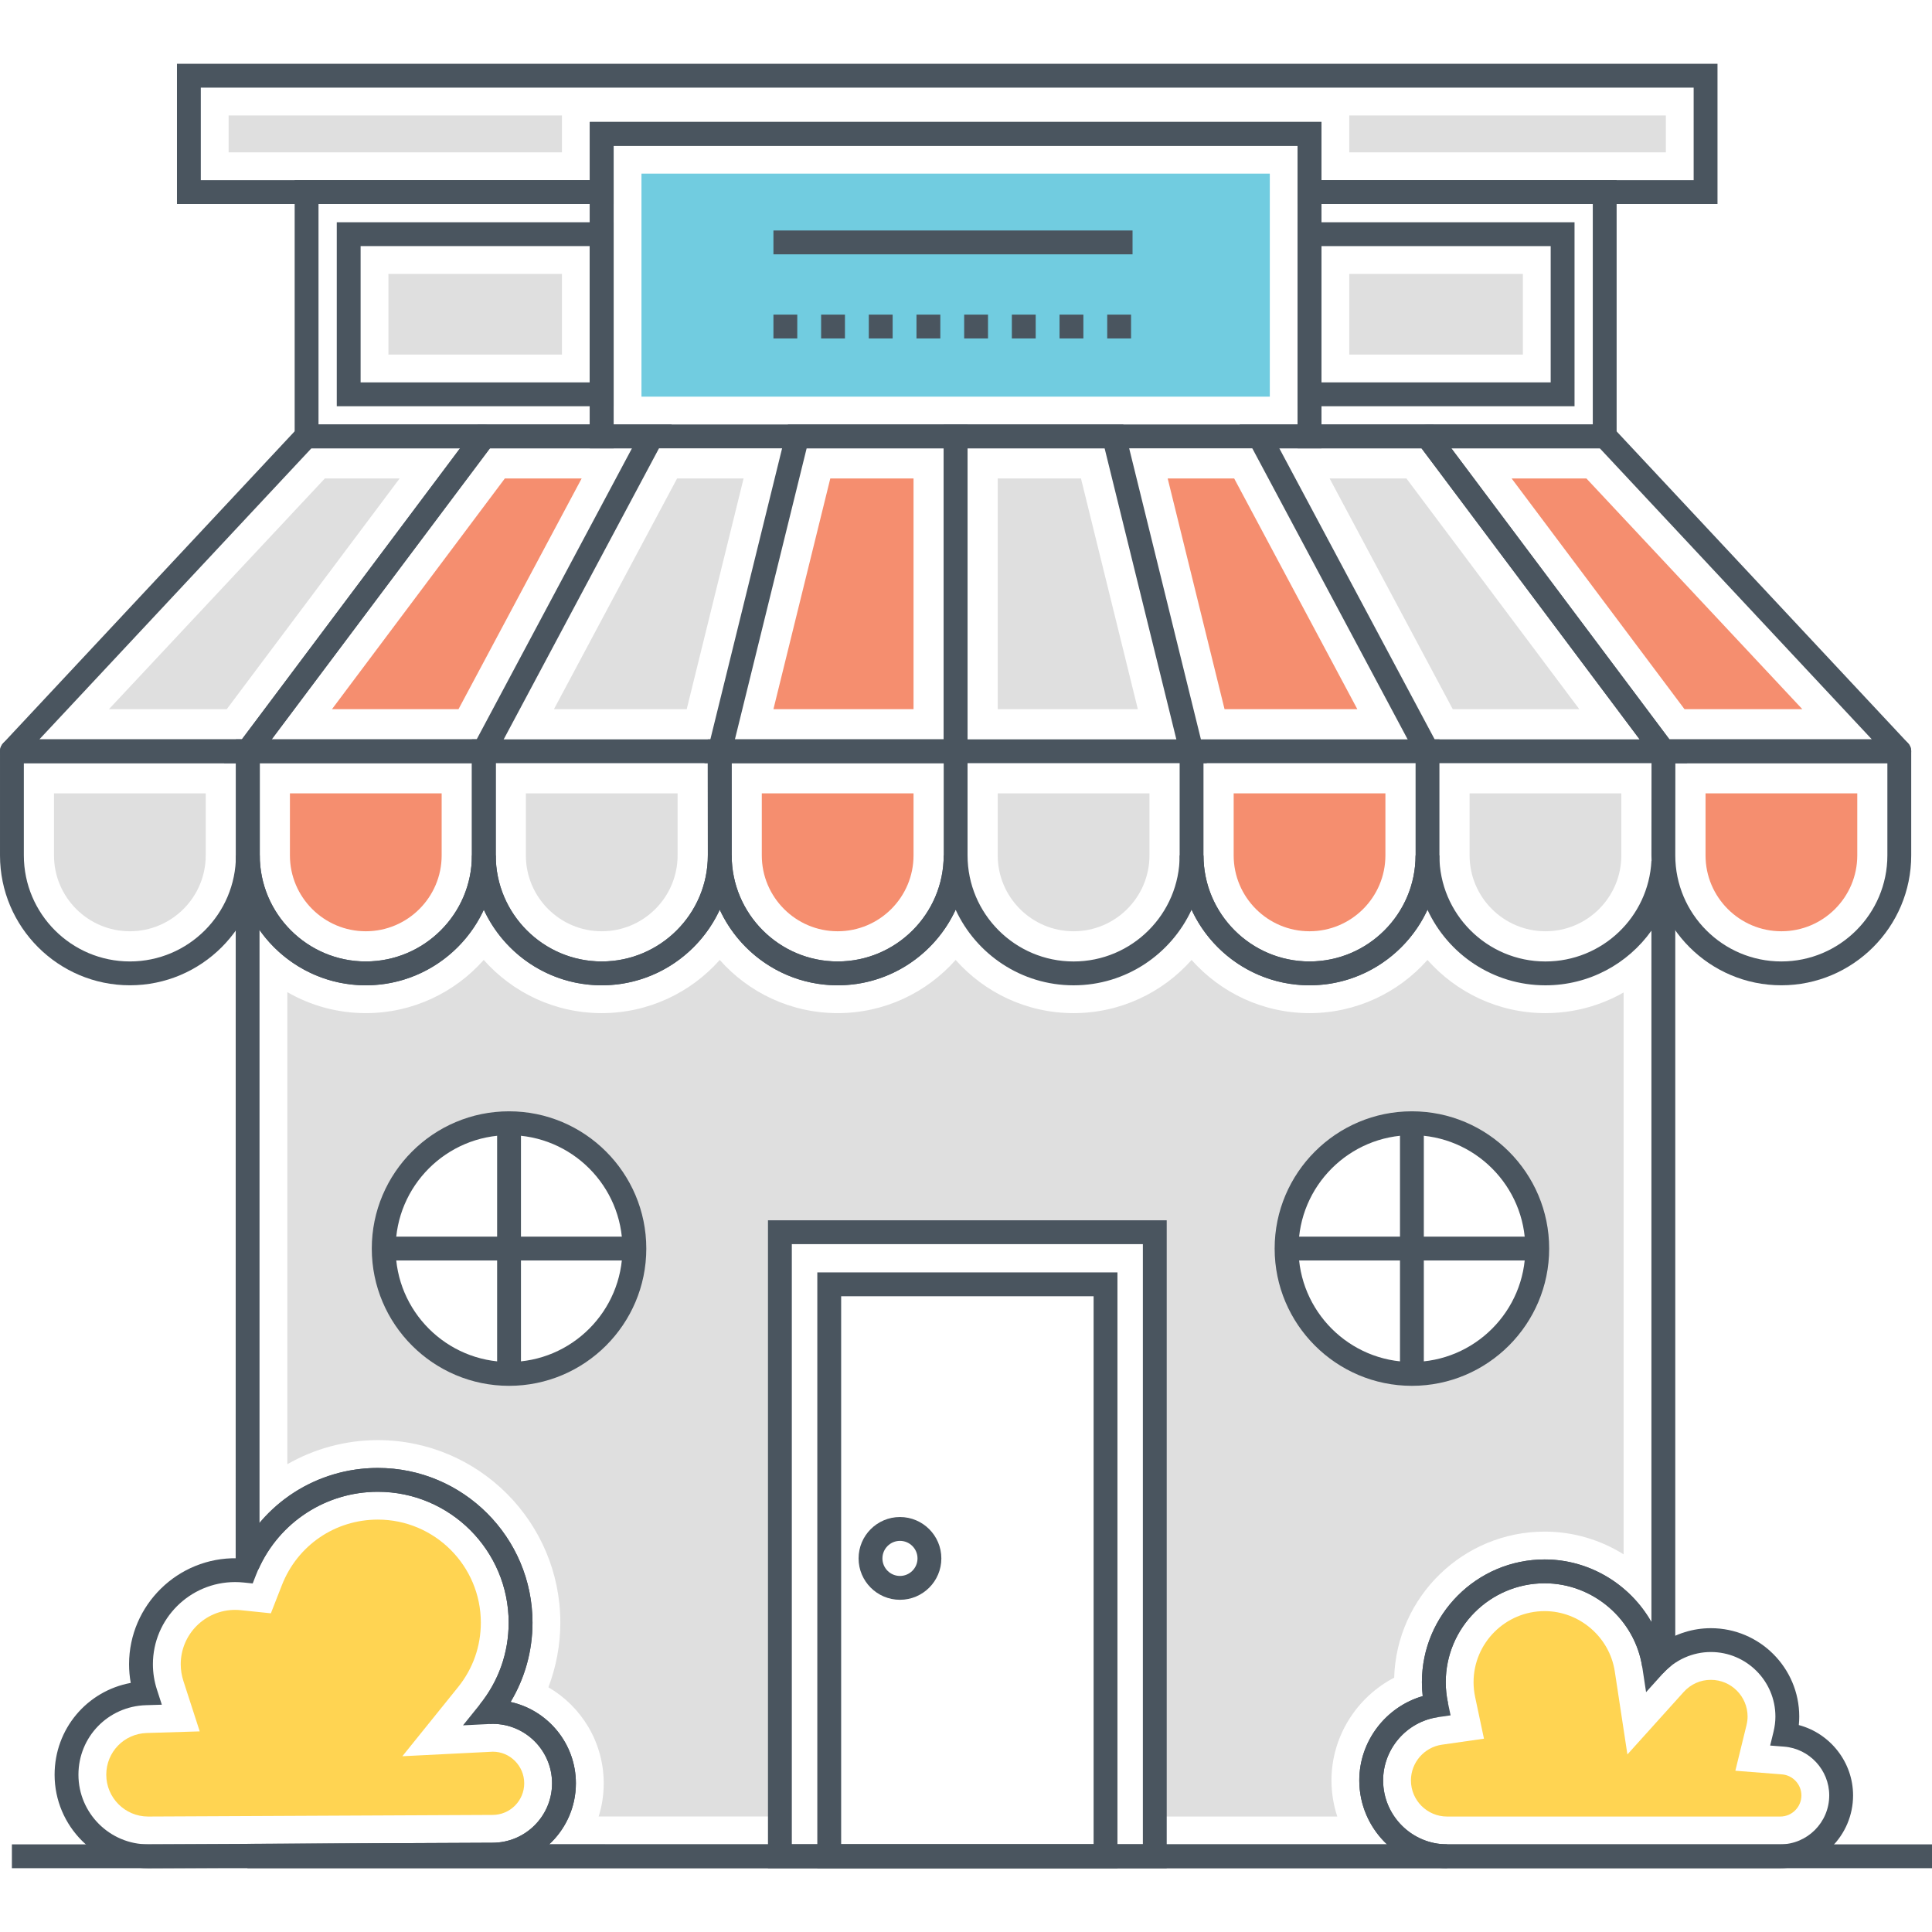 <svg xmlns="http://www.w3.org/2000/svg" xmlns:xlink="http://www.w3.org/1999/xlink" id="Layer_1" x="0px" y="0px" viewBox="0 0 512 512" style="enable-background:new 0 0 512 512;" xml:space="preserve"><style type="text/css">	.st0{fill:#4A555F;}	.st1{fill:#DFDFDF;}	.st2{fill:#FFD452;}	.st3{fill:#F58E6F;}	.st4{fill:#FFFFFF;}	.st5{fill:#71CCE0;}</style><g>	<g>		<g>			<g>				<path class="st0" d="M437.65,228.122c-0.763,14.959-13.106,26.677-28.102,26.677c-15.492,0-28.096-12.613-28.096-28.117h-6.318     c0,15.504-12.604,28.117-28.095,28.117c-15.492,0-28.096-12.613-28.096-28.117h-6.318c0,15.504-12.614,28.117-28.118,28.117     c-15.491,0-28.095-12.613-28.095-28.117h-6.318c0,15.504-12.604,28.117-28.096,28.117c-15.491,0-28.093-12.613-28.093-28.117     h-6.318c0,15.504-12.625,28.117-28.141,28.117c-15.475,0-28.067-12.613-28.067-28.117h-6.318     c0,15.504-12.616,28.117-28.124,28.117c-15.492,0-28.096-12.613-28.096-28.117h-6.318c0,0.579-0.019,1.141-0.055,1.701     L62.458,414.57l6.044,1.286c5.556-12.463,17.972-20.516,31.635-20.516c19.116,0,34.667,15.552,34.667,34.667     c0,8-2.655,15.514-7.68,21.729l2.67,5.138c0.247-0.017,0.492-0.035,0.755-0.035c8.688,0,15.755,7.067,15.755,15.754     s-7.067,15.754-15.77,15.754l-64.932,0.295l-3.145,3.285l3.159,3.159h317.877v-6.318c-9.348,0-16.954-7.605-16.954-16.954     c0-8.37,6.251-15.572,14.538-16.754l2.643-3.786c-0.387-1.822-0.584-3.663-0.584-5.471c0-14.458,11.763-26.221,26.222-26.221     c12.828,0,23.945,9.565,25.856,22.248l5.444,1.673c0.679-0.735,1.396-1.409,2.133-2.004l1.172-2.457v-210.76L437.65,228.122z      M437.646,429.859c-5.64-9.945-16.368-16.594-28.287-16.594c-17.943,0-32.54,14.597-32.54,32.539c0,1.22,0.072,2.45,0.214,3.68     c-9.776,2.833-16.81,11.926-16.81,22.331c0,6.677,2.826,12.706,7.345,16.954H145.554c4.346-4.034,7.069-9.792,7.069-16.174     c0-10.535-7.421-19.37-17.308-21.554c3.815-6.323,5.808-13.494,5.808-21.032c0-22.599-18.385-40.985-40.985-40.985     c-12.274,0-23.7,5.498-31.361,14.605v-157.17c6.232,8.86,16.532,14.66,28.159,14.66c13.85,0,25.816-8.215,31.281-20.027     c5.455,11.812,17.402,20.027,31.228,20.027c13.856,0,25.831-8.217,31.298-20.031c5.458,11.814,17.417,20.031,31.254,20.031     c13.838,0,25.794-8.215,31.255-20.027c5.46,11.812,17.417,20.027,31.254,20.027c13.849,0,25.812-8.215,31.277-20.029     c5.459,11.814,17.415,20.029,31.255,20.029c13.838,0,25.794-8.215,31.254-20.027c5.461,11.812,17.417,20.027,31.255,20.027     c11.563,0,21.841-5.693,28.097-14.483V429.859z"></path>			</g>		</g>	</g>	<g>		<g>			<g>				<path class="st1" d="M409.549,268.488c-12.426,0-23.588-5.454-31.255-14.09c-7.666,8.635-18.829,14.09-31.255,14.09     s-23.589-5.454-31.255-14.09c-7.667,8.635-18.85,14.09-31.276,14.09c-12.426,0-23.588-5.454-31.254-14.09     c-7.667,8.635-18.829,14.09-31.255,14.09s-23.61-5.454-31.255-14.09c-7.667,8.635-18.85,14.09-31.297,14.09     c-12.426,0-23.589-5.454-31.255-14.09c-7.666,8.635-18.829,14.09-31.255,14.09c-7.561,0-14.659-2.022-20.788-5.559v125.104     c7.161-4.107,15.396-6.382,23.989-6.382c26.664,0,48.357,21.694,48.357,48.357c0,5.876-1.095,11.69-3.159,17.144     c8.762,5.097,14.659,14.596,14.659,25.442c0,3.075-0.463,6.023-1.348,8.803h48.041V326.555h99.346v154.842h48.357     c-0.99-3.011-1.538-6.234-1.538-9.583c0-11.646,6.698-22.051,16.617-27.211c0.632-21.441,18.281-38.71,39.89-38.71     c7.583,0,14.785,2.19,20.914,6.023V263.012C424.166,266.509,417.068,268.488,409.549,268.488z M158.393,354.377     c-6.002,6.002-14.322,9.729-23.483,9.729c-18.344,0-33.214-14.869-33.214-33.214c0-9.183,3.707-17.48,9.73-23.504     c6.002-6.003,14.322-9.731,23.483-9.731s17.481,3.728,23.483,9.731c6.023,6.023,9.73,14.321,9.73,23.504     C168.123,340.076,164.417,348.374,158.393,354.377z M397.649,354.377c-6.002,6.002-14.322,9.729-23.483,9.729     c-18.344,0-33.214-14.869-33.214-33.214c0-9.183,3.707-17.48,9.73-23.504c6.002-6.003,14.322-9.731,23.483-9.731     s17.481,3.728,23.483,9.731c6.023,6.023,9.73,14.321,9.73,23.504C407.38,340.076,403.673,348.374,397.649,354.377z"></path>			</g>		</g>	</g>	<g>		<g>			<rect x="3.151" y="488.774" class="st0" width="508.849" height="6.318"></rect>		</g>	</g>	<g>		<g>			<path class="st1" d="M14.308,210.249v16.44c0,11.087,9.021,20.106,20.107,20.106s20.105-9.02,20.105-20.106v-16.44H14.308z"></path>		</g>	</g>	<g>		<g>			<g>				<path class="st0" d="M62.518,195.934v30.756c0,18.98,15.442,34.422,34.422,34.422c18.99,0,34.438-15.442,34.438-34.422v-30.756     H62.518z M125.06,226.69c0,15.496-12.614,28.104-28.12,28.104c-15.496,0-28.104-12.607-28.104-28.104v-24.438h56.224V226.69z"></path>			</g>		</g>	</g>	<g>		<g>			<path class="st3" d="M76.833,210.249v16.44c0,11.087,9.021,20.106,20.107,20.106s20.105-9.02,20.105-20.106v-16.44H76.833z"></path>		</g>	</g>	<g>		<g>			<path class="st1" d="M139.358,210.249v16.44c0,11.087,9.021,20.106,20.107,20.106c11.086,0,20.105-9.02,20.105-20.106v-16.44    H139.358z"></path>		</g>	</g>	<g>		<g>			<g>				<path class="st0" d="M187.567,195.934l0.019,30.756c0,18.98,15.434,34.422,34.403,34.422c18.98,0,34.422-15.442,34.422-34.422     v-30.756H187.567z M250.093,226.69c0,15.496-12.608,28.104-28.104,28.104c-15.485,0-28.085-12.607-28.085-28.106l-0.014-24.435     h56.203V226.69z"></path>			</g>		</g>	</g>	<g>		<g>			<g>				<path class="st0" d="M193.886,195.934H125.06v30.756c0,18.98,15.442,34.422,34.422,34.422c18.979,0,34.422-15.442,34.422-34.424     L193.886,195.934z M159.482,254.793c-15.496,0-28.104-12.607-28.104-28.104v-24.438h56.193l0.015,24.438     C187.586,242.186,174.978,254.793,159.482,254.793z"></path>			</g>		</g>	</g>	<g>		<g>			<path class="st3" d="M201.884,210.249v16.44c0,11.087,9.021,20.106,20.107,20.106c11.086,0,20.105-9.02,20.105-20.106v-16.44    H201.884z"></path>		</g>	</g>	<g>		<g>			<path class="st1" d="M264.409,210.249v16.44c0,11.087,9.021,20.106,20.107,20.106s20.105-9.02,20.105-20.106v-16.44H264.409z"></path>		</g>	</g>	<g>		<g>			<g>				<path class="st0" d="M312.619,195.934v30.756c0,18.98,15.442,34.422,34.422,34.422s34.422-15.442,34.422-34.422v-30.756H312.619     z M375.145,226.69c0,15.496-12.608,28.104-28.104,28.104s-28.104-12.607-28.104-28.104v-24.438h56.207V226.69z"></path>			</g>		</g>	</g>	<g>		<g>			<path class="st3" d="M326.934,210.249v16.44c0,11.087,9.021,20.106,20.107,20.106s20.105-9.02,20.105-20.106v-16.44H326.934z"></path>		</g>	</g>	<g>		<g>			<path class="st1" d="M389.459,210.249v16.44c0,11.087,9.021,20.106,20.107,20.106c11.086,0,20.105-9.02,20.105-20.106v-16.44    H389.459z"></path>		</g>	</g>	<g>		<g>			<path class="st3" d="M451.984,210.249v16.44c0,11.087,9.021,20.106,20.107,20.106c11.087,0,20.105-9.02,20.105-20.106v-16.44    H451.984z"></path>		</g>	</g>	<g>		<g>			<g>				<path class="st0" d="M135.299,451.038c3.778-6.325,5.816-13.617,5.816-21.031c0-22.599-18.385-40.985-40.985-40.985     c-16.219,0-30.604,9.318-37.269,23.931c-15.705-0.313-28.659,12.415-28.657,28.094c0,1.657,0.148,3.309,0.442,4.941     c-11.582,2.139-20.177,12.177-20.177,24.331c0,13.661,11.113,24.775,24.788,24.775l91.282-0.428     c12.172,0,22.073-9.902,22.073-22.072C152.613,462.056,145.19,453.22,135.299,451.038z M130.525,488.346l-91.281,0.428     c-10.177,0-18.456-8.28-18.456-18.456c0-10.028,7.859-18.121,17.892-18.425l4.208-0.128l-1.298-4.004     c-0.708-2.186-1.067-4.445-1.067-6.715c0-12.01,9.771-21.781,21.781-21.781c0.767,0,1.524,0.041,2.271,0.118l2.392,0.248     l0.876-2.24c5.237-13.396,17.911-22.052,32.287-22.052c19.116,0,34.667,15.551,34.667,34.666c0,7.998-2.653,15.515-7.672,21.739     l-4.426,5.491l7.417-0.375c0.14-0.009,0.28-0.021,0.424-0.021c8.688,0,15.755,7.067,15.755,15.753     C146.294,481.279,139.227,488.346,130.525,488.346z"></path>			</g>		</g>	</g>	<g>		<g>			<path class="st2" d="M130.618,464.215c-0.004,0-23.988,1.205-23.988,1.205l14.757-18.303c3.951-4.899,6.039-10.816,6.039-17.112    c0-15.05-12.244-27.295-27.295-27.295c-11.318,0-21.3,6.816-25.425,17.366l-2.921,7.467l-7.974-0.829    c-0.494-0.051-0.998-0.079-1.505-0.079c-7.945,0-14.41,6.464-14.41,14.409c0,1.497,0.239,2.992,0.71,4.443l4.325,13.348    l-14.025,0.425c-6.024,0.182-10.744,5.039-10.744,11.057c0,6.105,4.961,11.073,11.061,11.085l91.319-0.428    c4.621,0,8.381-3.76,8.381-8.382C138.921,467.974,135.166,464.215,130.618,464.215z"></path>		</g>	</g>	<g>		<g>			<g>				<path class="st0" d="M476.704,457.158c0.076-0.756,0.115-1.507,0.115-2.249c0-12.917-10.508-23.424-23.424-23.424     c-4.737,0-9.336,1.456-13.2,4.1c-4.344-13.03-16.769-22.31-30.844-22.31c-17.937,0-32.53,14.593-32.53,32.53     c0,1.223,0.072,2.454,0.212,3.684c-9.776,2.834-16.81,11.928-16.81,22.334c0,12.831,10.438,23.27,23.271,23.27l88.297,0.001     c10.638,0,19.292-8.655,19.292-19.293C491.083,466.97,484.993,459.354,476.704,457.158z M471.79,488.775l-88.297-0.001     c-9.348,0-16.952-7.604-16.952-16.951c0-8.369,6.249-15.573,14.535-16.757l3.345-0.478l-0.699-3.305     c-0.387-1.82-0.583-3.663-0.583-5.479c0-14.453,11.759-26.212,26.211-26.212c12.824,0,23.949,9.565,25.875,22.249l1.003,6.599     l4.467-4.959c3.252-3.609,7.879-5.679,12.699-5.679c9.432,0,17.106,7.674,17.106,17.106c0,1.317-0.17,2.687-0.51,4.07     l-0.882,3.611l3.704,0.289c6.703,0.523,11.952,6.199,11.952,12.921C484.764,482.955,478.943,488.775,471.79,488.775z"></path>			</g>		</g>	</g>	<g>		<g>			<path class="st2" d="M472.239,470.229l-12.353-0.965l2.945-12.036c0.2-0.823,0.298-1.581,0.298-2.319    c0-5.367-4.366-9.734-9.734-9.734c-2.775,0-5.339,1.151-7.221,3.241l-14.894,16.53l-3.342-21.998    c-1.384-9.113-9.375-15.984-18.589-15.984c-10.389,0-18.84,8.452-18.84,18.841c0,1.296,0.142,2.625,0.423,3.95l2.334,11.016    l-11.147,1.592c-4.679,0.668-8.207,4.735-8.207,9.46c0,5.282,4.299,9.58,9.581,9.58l88.297,0.001    c3.089,0,5.603-2.513,5.603-5.603C477.393,472.902,475.129,470.455,472.239,470.229z"></path>		</g>	</g>	<g>		<g>			<g>				<path class="st0" d="M78.09,47.742v71.069h84.525V47.742H78.09z M156.296,112.493H84.408V54.061h71.888V112.493z"></path>			</g>		</g>	</g>	<g>		<g>			<g>				<path class="st0" d="M343.878,47.742v71.069h84.545V47.742H343.878z M422.105,112.493h-71.909V54.061h71.909V112.493z"></path>			</g>		</g>	</g>	<g>		<g>			<g>				<path class="st0" d="M89.246,58.899v48.757h73.369V58.899H89.246z M156.296,101.337H95.564v-36.12h60.732V101.337z"></path>			</g>		</g>	</g>	<g>		<g>			<rect x="102.936" y="72.588" class="st1" width="45.988" height="21.377"></rect>		</g>	</g>	<g>		<g>			<g>				<path class="st0" d="M343.878,58.899v48.757h73.39V58.899H343.878z M410.949,101.337h-60.752v-36.12h60.752V101.337z"></path>			</g>		</g>	</g>	<g>		<g>			<rect x="357.568" y="72.588" class="st1" width="46.01" height="21.377"></rect>		</g>	</g>	<g>		<g>			<g>				<path class="st0" d="M208.822,112.488l-22.127,89.764h69.716v-89.764H208.822z M250.093,195.934h-55.331l19.008-77.127h36.323     V195.934z"></path>			</g>		</g>	</g>	<g>		<g>			<polygon class="st3" points="220.036,126.804 204.967,187.937 242.096,187.937 242.096,126.804    "></polygon>		</g>	</g>	<g>		<g>			<polygon class="st1" points="179.434,126.804 146.804,187.937 181.987,187.937 197.057,126.804    "></polygon>		</g>	</g>	<g>		<g>			<g>				<path class="st0" d="M126.624,112.488l-67.261,89.764h70.751l47.896-89.764H126.624z M126.325,195.934H71.991l57.792-77.127     h37.692L126.325,195.934z"></path>			</g>		</g>	</g>	<g>		<g>			<g>				<path class="st0" d="M65.686,195.934H3.16c-1.744,0-3.159,1.415-3.159,3.159v27.597c0,18.98,15.442,34.422,34.422,34.422     c18.98,0,34.422-15.442,34.422-34.422v-27.597C68.845,197.348,67.43,195.934,65.686,195.934z M62.526,226.69     c0,15.496-12.608,28.104-28.104,28.104S6.319,242.186,6.319,226.69v-24.438h56.208V226.69z"></path>			</g>		</g>	</g>	<g>		<g>			<g>				<path class="st0" d="M131.103,114.235c-0.535-1.07-1.629-1.746-2.826-1.746H81.152c-0.874,0-1.711,0.363-2.308,1.002     L0.852,196.936c-0.86,0.919-1.092,2.261-0.59,3.415s1.639,1.901,2.898,1.901h62.526c0.993,0,1.931-0.468,2.528-1.263     l62.591-83.445C131.522,116.586,131.638,115.305,131.103,114.235z M64.106,195.934H10.437l72.088-77.127h39.434L64.106,195.934z     "></path>			</g>		</g>	</g>	<g>		<g>			<g>				<path class="st0" d="M503.333,195.934H440.83c-1.744,0-3.157,1.413-3.159,3.157l-0.022,27.599     c0,18.98,15.442,34.422,34.422,34.422s34.422-15.442,34.422-34.422v-27.597C506.492,197.348,505.077,195.934,503.333,195.934z      M500.174,226.69c0,15.496-12.608,28.104-28.104,28.104s-28.104-12.607-28.104-28.101l0.021-24.44h56.187V226.69z"></path>			</g>		</g>	</g>	<g>		<g>			<g>				<path class="st0" d="M505.641,196.936l-77.993-83.445c-0.597-0.639-1.434-1.002-2.308-1.002h-47.037     c-1.197,0-2.289,0.676-2.826,1.746c-0.535,1.07-0.419,2.35,0.298,3.308l62.525,83.445c0.597,0.796,1.532,1.265,2.528,1.265     h62.503c1.258,0,2.396-0.747,2.898-1.901C506.732,199.197,506.5,197.855,505.641,196.936z M442.409,195.934l-57.791-77.127     h39.35l72.087,77.127H442.409z"></path>			</g>		</g>	</g>	<g>		<g>			<polygon class="st3" points="133.782,126.804 87.976,187.937 121.51,187.937 154.14,126.804    "></polygon>		</g>	</g>	<g>		<g>			<polygon class="st1" points="86.084,126.804 28.872,187.937 60.096,187.937 105.902,126.804    "></polygon>		</g>	</g>	<g>		<g>			<g>				<path class="st0" d="M297.685,112.488h-47.591v89.764h69.718L297.685,112.488z M256.412,118.807h36.325l19.008,77.127h-55.333     V118.807z"></path>			</g>		</g>	</g>	<g>		<g>			<polygon class="st1" points="286.471,126.804 264.409,126.804 264.409,187.937 301.538,187.937    "></polygon>		</g>	</g>	<g>		<g>			<polygon class="st3" points="327.073,126.804 309.45,126.804 324.518,187.937 359.704,187.937    "></polygon>		</g>	</g>	<g>		<g>			<g>				<path class="st0" d="M379.883,112.488h-51.386l47.913,89.764h70.734L379.883,112.488z M339.032,118.807h37.692l57.792,77.127     h-54.317L339.032,118.807z"></path>			</g>		</g>	</g>	<g>		<g>			<polygon class="st1" points="372.723,126.804 352.365,126.804 384.995,187.937 418.529,187.937    "></polygon>		</g>	</g>	<g>		<g>			<polygon class="st3" points="420.42,126.804 400.603,126.804 446.409,187.937 477.633,187.937    "></polygon>		</g>	</g>	<g>		<g>			<g>				<path class="st0" d="M156.307,32.324v86.482H350.2V32.324H156.307z M343.882,112.488H162.625V38.643h181.257V112.488z"></path>			</g>		</g>	</g>	<g>		<g>			<rect x="169.995" y="46.014" class="st5" width="166.516" height="59.103"></rect>		</g>	</g>	<g>		<g>			<g>				<path class="st0" d="M46.897,16.907v37.154h115.718V38.643h181.263v15.418h111.277V16.907H46.897z M448.837,47.742h-98.641     V32.324h-193.9v15.418H53.215V23.225h395.622V47.742z"></path>			</g>		</g>	</g>	<g>		<g>			<g>				<path class="st1" d="M60.587,40.371h88.336v-9.774H60.587V40.371z M357.568,30.597v9.774h83.896v-9.774H357.568z"></path>			</g>		</g>	</g>	<g>		<g>			<g>				<path class="st0" d="M216.597,337.199v157.894h79.539V337.199H216.597z M289.817,488.775h-66.902V343.518h66.902V488.775z"></path>			</g>		</g>	</g>	<g>		<g>			<g>				<path class="st0" d="M203.522,323.391v171.703H309.19V323.391H203.522z M302.872,488.775H209.84V329.709h93.032V488.775z"></path>			</g>		</g>	</g>	<g>		<g>			<g>				<path class="st0" d="M238.501,402.028c-6.047,0-10.967,4.919-10.967,10.966c0,6.047,4.919,10.966,10.967,10.966     c6.047,0,10.966-4.919,10.966-10.966C249.468,406.948,244.548,402.028,238.501,402.028z M238.501,417.642     c-2.563,0-4.648-2.085-4.648-4.648s2.085-4.648,4.648-4.648c2.562,0,4.648,2.085,4.648,4.648S241.064,417.642,238.501,417.642z"></path>			</g>		</g>	</g>	<g>		<g>			<g>				<path class="st0" d="M374.17,294.509c-20.058,0-36.374,16.317-36.374,36.374c0,20.057,16.316,36.375,36.374,36.375     s36.376-16.318,36.376-36.375C410.546,310.827,394.228,294.509,374.17,294.509z M374.17,360.94     c-16.574,0-30.056-13.483-30.056-30.057c0-16.573,13.482-30.056,30.056-30.056c16.573,0,30.058,13.483,30.058,30.056     C404.228,347.457,390.743,360.94,374.17,360.94z"></path>			</g>		</g>	</g>	<g>		<g>			<rect x="371.011" y="297.669" class="st0" width="6.318" height="66.431"></rect>		</g>	</g>	<g>		<g>			<rect x="340.955" y="327.723" class="st0" width="66.43" height="6.318"></rect>		</g>	</g>	<g>		<g>			<g>				<path class="st0" d="M134.902,294.509c-20.058,0-36.374,16.317-36.374,36.374c0,20.057,16.316,36.375,36.374,36.375     s36.374-16.318,36.374-36.375C171.276,310.827,154.959,294.509,134.902,294.509z M134.902,360.94     c-16.573,0-30.056-13.483-30.056-30.057c0-16.573,13.482-30.056,30.056-30.056s30.056,13.483,30.056,30.056     C164.958,347.457,151.475,360.94,134.902,360.94z"></path>			</g>		</g>	</g>	<g>		<g>			<rect x="131.743" y="297.669" class="st0" width="6.318" height="66.431"></rect>		</g>	</g>	<g>		<g>			<rect x="101.687" y="327.723" class="st0" width="66.43" height="6.318"></rect>		</g>	</g>	<g>		<g>			<rect x="204.968" y="61.082" class="st0" width="95.167" height="6.318"></rect>		</g>	</g>	<g>		<g>			<g>				<path class="st0" d="M230.241,89.692h6.318v-6.318h-6.318V89.692z M242.878,89.692h6.318v-6.318h-6.318V89.692z M204.968,89.692     h6.318v-6.318h-6.318V89.692z M217.604,89.692h6.318v-6.318h-6.318V89.692z M268.151,89.692h6.319v-6.318h-6.319V89.692z      M255.515,89.692h6.318v-6.318h-6.318V89.692z M293.425,83.374v6.318h6.318v-6.318H293.425z M280.789,89.692h6.318v-6.318     h-6.318V89.692z"></path>			</g>		</g>	</g></g></svg>